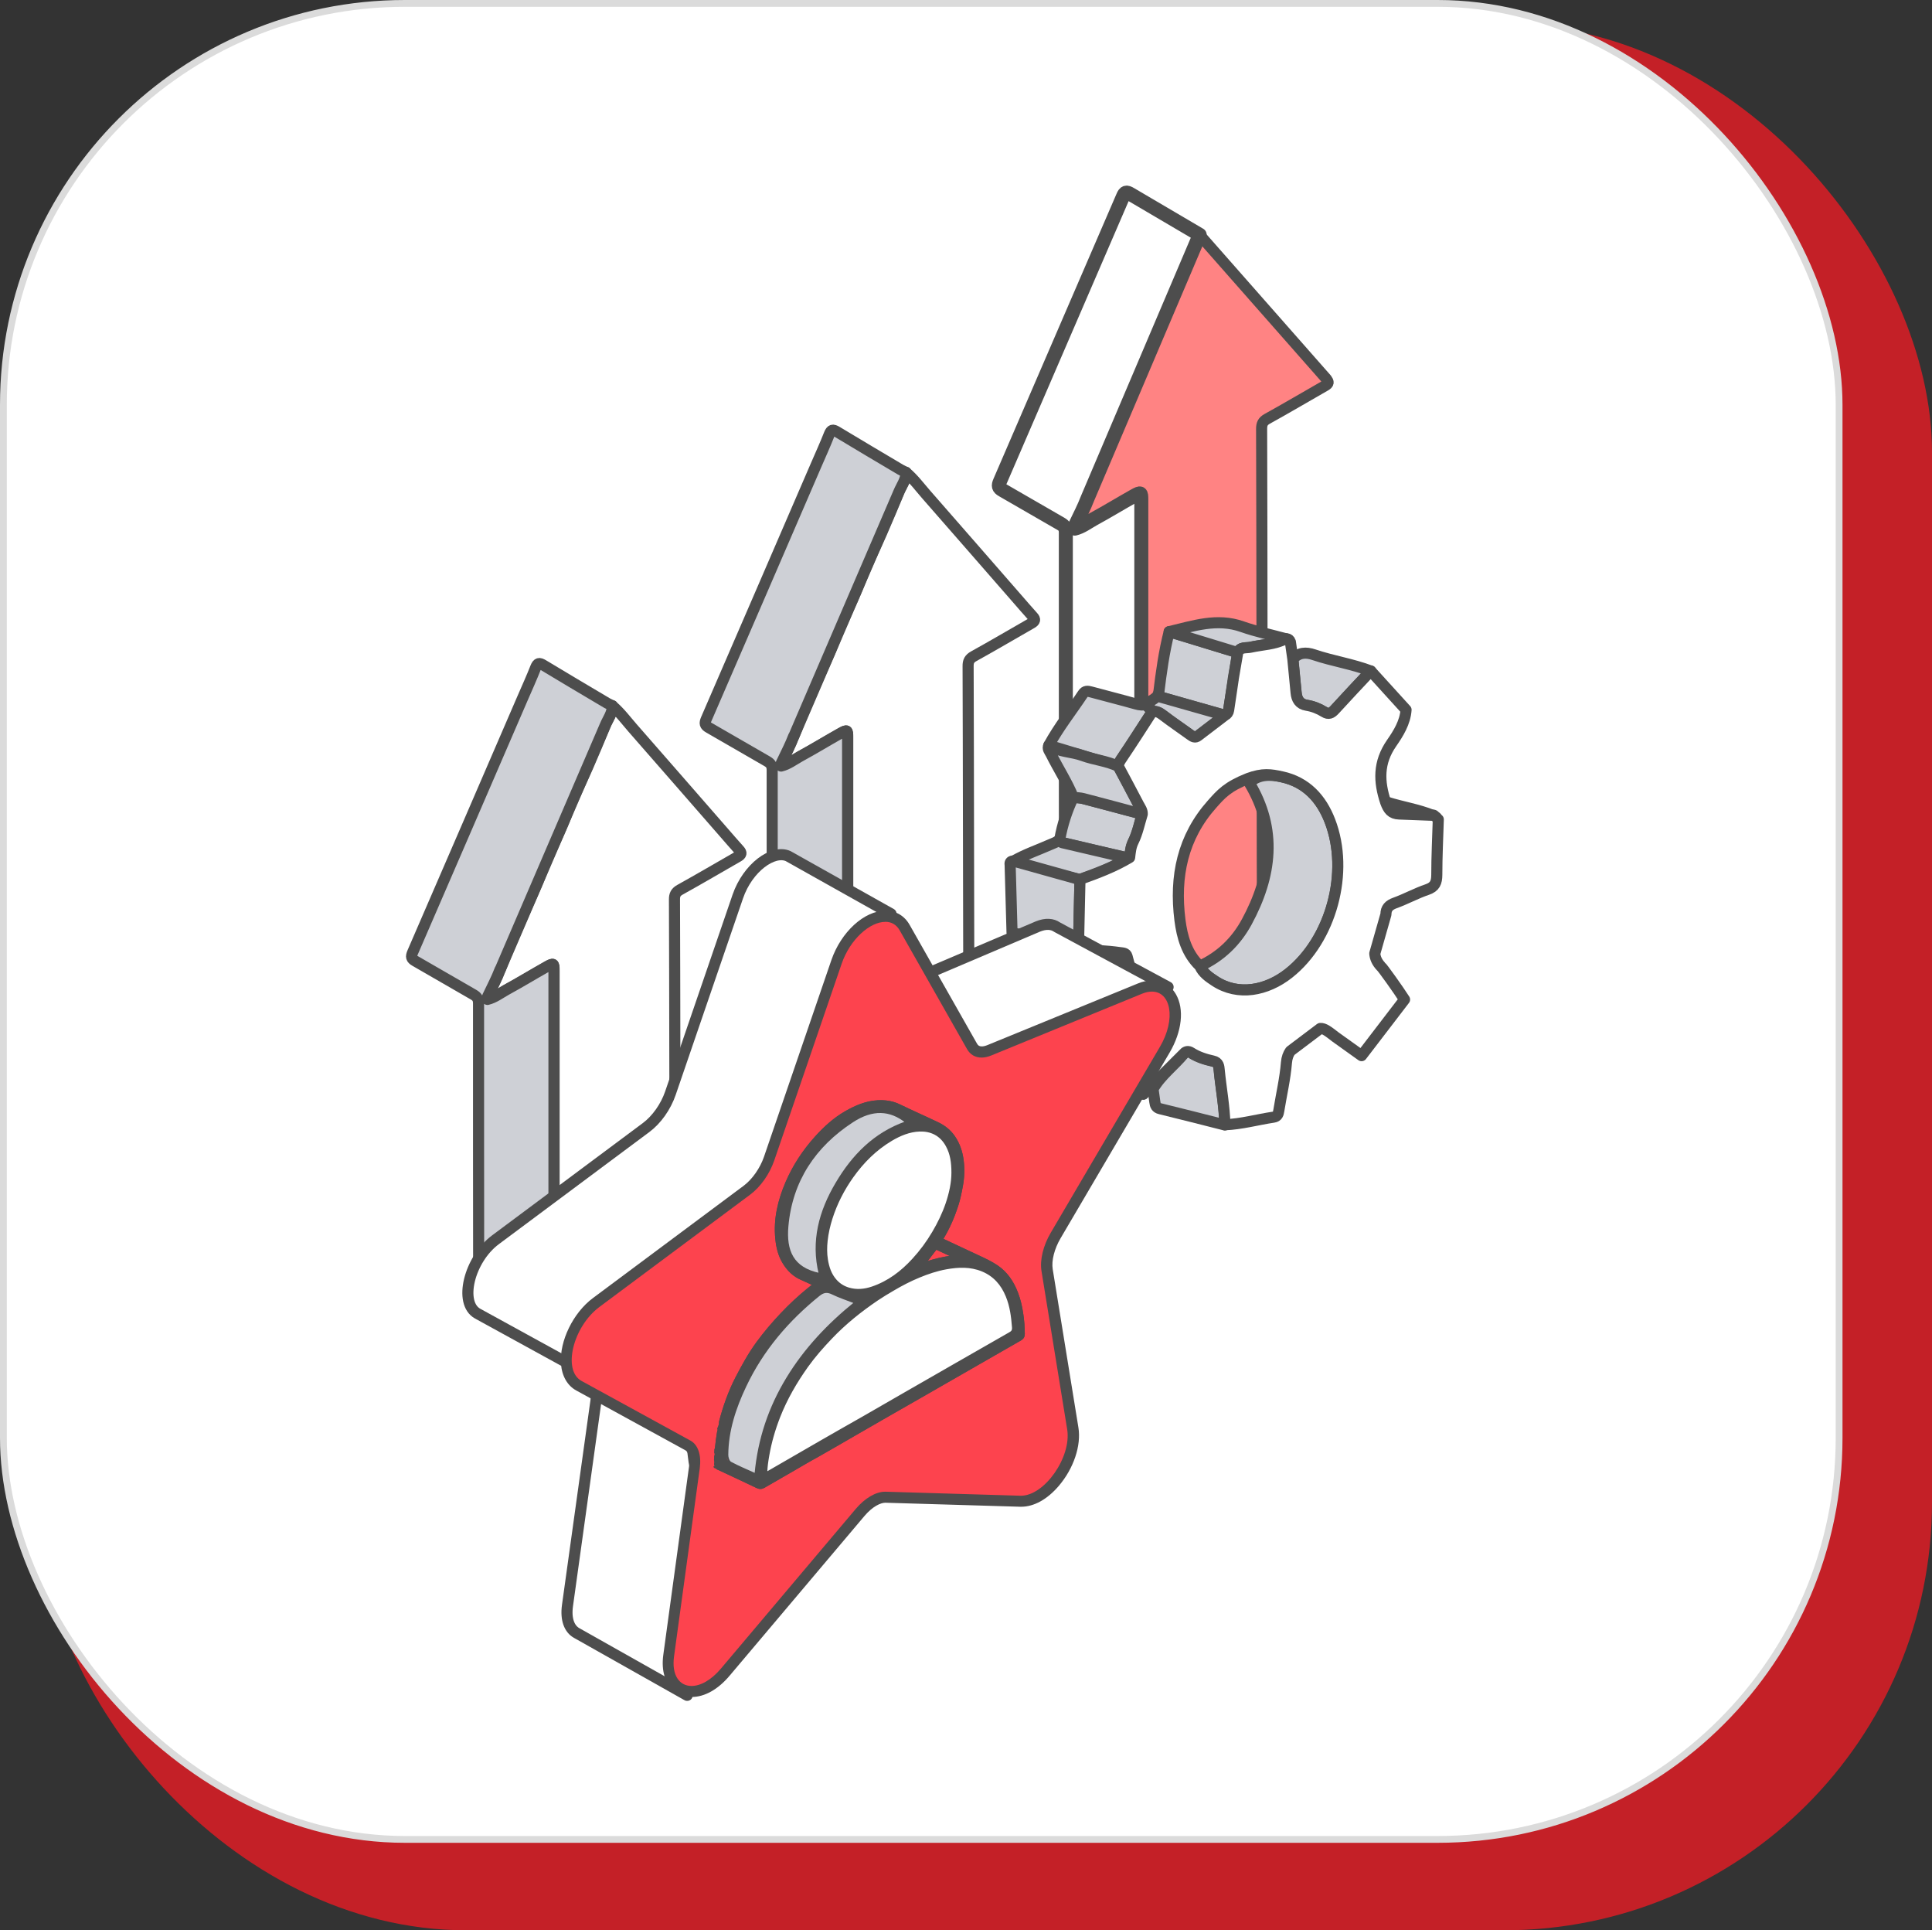 <?xml version="1.0" encoding="UTF-8"?><svg id="Layer_2" xmlns="http://www.w3.org/2000/svg" viewBox="0 0 284.1 283.8"><rect x="0" y="0" width="284.1" height="283.8" fill="#333333" stroke="none"/><defs><style>.cls-1,.cls-2{fill:#4d4d4d;}.cls-3{fill:none;}.cls-3,.cls-4,.cls-5,.cls-6,.cls-7,.cls-2,.cls-8,.cls-9{stroke:#4d4d4d;stroke-linecap:round;stroke-linejoin:round;}.cls-3,.cls-4,.cls-6,.cls-8{stroke-width:1.63px;}.cls-10,.cls-4,.cls-11,.cls-7,.cls-9{fill:#fff;}.cls-5,.cls-6{fill:#ced0d6;}.cls-5,.cls-2,.cls-9{stroke-width:.25px;}.cls-11{stroke:#dbdbdb;stroke-miterlimit:10;}.cls-12{fill:#c42027;}.cls-7{stroke-width:2.06px;}.cls-13{fill:#fd434e;}.cls-8{fill:#ff8383;}</style></defs><g id="Meta_BG"><rect class="cls-12" x="5.62" y="3.54" width="278.48" height="280.26" rx="62.93" ry="62.93"/><rect class="cls-11" x=".5" y=".5" width="269.94" height="269.94" rx="59.04" ry="59.04"/><path class="cls-8" d="M195.07,55.73l-18.67-21.2-18.24,42.59c-.09.19-.19.36-.12.62,1.03-.26,1.87-.92,2.77-1.41,2.02-1.11,3.98-2.31,5.99-3.43.97-.54,1.02-.49,1.02.61,0,9.64,0,67.49,0,77.13,0,.41-.07.84.19,1.21.27-.12.54-.23.8-.38,5.31-3.06,10.61-6.13,15.93-9.16.69-.39.93-.83.92-1.61-.06-9.82-.09-67.84-.14-77.66,0-.7.18-1.11.84-1.47,2.86-1.58,5.68-3.25,8.52-4.87.49-.28.56-.53.17-.95Z"/><path class="cls-7" d="M167.83,150.62c0-9.64,0-67.49,0-77.13,0-1.1-.05-1.15-1.02-.61-2.01,1.13-3.97,2.33-5.99,3.43-.9.5-1.74,1.16-2.77,1.41-.08-.25.02-.42.12-.62.59-1.25,1.24-2.48,1.73-3.77l16.51-38.81-10.17-5.98c-.58-.35-.83-.32-1.1.34l-18.11,41.94c-.26.61-.22.9.38,1.24,2.87,1.63,5.71,3.32,8.58,4.95.58.33.74.69.74,1.33-.01,6.07.01,60.34.02,66.42,0,.46,0,.81.51,1.1,3.34,1.9,6.64,3.84,9.97,5.76.23.13.44.46.78.21-.26-.37-.19-.8-.19-1.21Z"/><path class="cls-10" d="M133.22,69.45c1.14.96,2.02,2.16,2.99,3.27,4.49,5.12,8.96,10.26,13.44,15.39.74.85,1.48,1.71,2.24,2.55.39.42.31.67-.17.95-2.84,1.62-5.66,3.29-8.52,4.87-.66.36-.85.77-.84,1.47.05,9.82.07,45.12.14,54.94,0,.79-.23,1.22-.92,1.61-5.32,3.03-10.62,6.1-15.93,9.16-.25.15-.53.25-.8.38-.26-.37-.19-.8-.19-1.21,0-9.64,0-44.76,0-54.41,0-1.1-.05-1.15-1.02-.61-2.01,1.13-3.97,2.33-5.99,3.43-.9.5-1.74,1.16-2.77,1.41-.08-.25.02-.42.12-.62.59-1.25,1.24-2.48,1.73-3.77,1.07-2.78,2.31-5.48,3.48-8.22.82-1.92,1.73-3.81,2.49-5.76,1.13-2.92,2.57-5.7,3.72-8.61.97-2.46,2.14-4.84,3.2-7.26.88-2.02,1.73-4.04,2.57-6.07.39-.95,1.07-1.79,1.06-2.89Z"/><path class="cls-3" d="M133.22,69.45c1.14.96,2.02,2.16,2.99,3.27,4.49,5.12,8.96,10.26,13.44,15.39.74.85,1.48,1.71,2.24,2.55.39.42.31.67-.17.95-2.84,1.62-5.66,3.29-8.52,4.87-.66.36-.85.77-.84,1.47.05,9.82.07,45.12.14,54.94,0,.79-.23,1.22-.92,1.61-5.32,3.03-10.62,6.1-15.93,9.16-.25.15-.53.25-.8.38-.26-.37-.19-.8-.19-1.21,0-9.64,0-44.76,0-54.41,0-1.1-.05-1.15-1.02-.61-2.01,1.13-3.97,2.33-5.99,3.43-.9.5-1.74,1.16-2.77,1.41-.08-.25.02-.42.12-.62.59-1.25,1.24-2.48,1.73-3.77,1.07-2.78,2.31-5.48,3.48-8.22.82-1.92,1.73-3.81,2.49-5.76,1.13-2.92,2.57-5.7,3.72-8.61.97-2.46,2.14-4.84,3.2-7.26.88-2.02,1.73-4.04,2.57-6.07.39-.95,1.07-1.79,1.06-2.89Z"/><path class="cls-6" d="M116.72,108.27l15.45-35.93c.39-.95,1.07-1.79,1.06-2.89-.26-.13-.54-.24-.79-.39-3.13-1.86-6.26-3.7-9.38-5.59-.58-.35-.83-.32-1.1.34-.61,1.55-1.3,3.07-1.96,4.59-5.38,12.45-10.75,24.9-16.15,37.34-.26.61-.22.9.38,1.24,2.87,1.63,5.71,3.32,8.58,4.95.58.33.74.69.74,1.33-.01,6.07.01,37.62.02,43.69,0,.46,0,.81.51,1.1,3.34,1.9,6.64,3.84,9.97,5.76.23.13.44.46.78.21-.26-.37-.19-.8-.19-1.21,0-9.64,0-44.76,0-54.41,0-1.1-.05-1.15-1.02-.61-2.01,1.13-3.97,2.33-5.99,3.43-.9.5-1.74,1.16-2.77,1.41-.08-.25.02-.42.12-.62.59-1.25,1.24-2.48,1.73-3.77Z"/><path class="cls-10" d="M90.04,103.77c1.14.96,2.02,2.16,2.99,3.27,4.49,5.12,8.96,10.26,13.44,15.39.74.85,1.48,1.71,2.24,2.55.39.42.31.67-.17.95-2.84,1.62-5.66,3.29-8.52,4.87-.66.36-.85.77-.84,1.47.05,9.82.07,45.12.14,54.94,0,.79-.23,1.22-.92,1.61-5.32,3.03-10.62,6.1-15.93,9.16-.25.15-.53.25-.8.38-.26-.37-.19-.8-.19-1.21,0-9.64,0-44.76,0-54.41,0-1.1-.05-1.15-1.02-.61-2.01,1.13-3.97,2.33-5.99,3.43-.9.5-1.74,1.16-2.77,1.41-.08-.25.02-.42.12-.62.59-1.25,1.24-2.48,1.73-3.77,1.07-2.78,2.31-5.48,3.48-8.22.82-1.92,1.73-3.81,2.49-5.76,1.13-2.92,2.57-5.7,3.72-8.61.97-2.46,2.14-4.84,3.2-7.26.88-2.02,1.73-4.04,2.57-6.07.39-.95,1.07-1.79,1.06-2.89Z"/><path class="cls-3" d="M90.04,103.77c1.14.96,2.02,2.16,2.99,3.27,4.49,5.12,8.96,10.26,13.44,15.39.74.85,1.48,1.71,2.24,2.55.39.42.31.67-.17.95-2.84,1.62-5.66,3.29-8.52,4.87-.66.36-.85.77-.84,1.47.05,9.82.07,45.12.14,54.94,0,.79-.23,1.22-.92,1.61-5.32,3.03-10.62,6.1-15.93,9.16-.25.15-.53.25-.8.38-.26-.37-.19-.8-.19-1.21,0-9.64,0-44.76,0-54.41,0-1.1-.05-1.15-1.02-.61-2.01,1.13-3.97,2.33-5.99,3.43-.9.5-1.74,1.16-2.77,1.41-.08-.25.02-.42.12-.62.59-1.25,1.24-2.48,1.73-3.77,1.07-2.78,2.31-5.48,3.48-8.22.82-1.92,1.73-3.81,2.49-5.76,1.13-2.92,2.57-5.7,3.72-8.61.97-2.46,2.14-4.84,3.2-7.26.88-2.02,1.73-4.04,2.57-6.07.39-.95,1.07-1.79,1.06-2.89Z"/><path class="cls-6" d="M73.54,142.58l15.45-35.93c.39-.95,1.07-1.79,1.06-2.89-.26-.13-.54-.24-.79-.39-3.13-1.86-6.26-3.7-9.38-5.59-.58-.35-.83-.32-1.1.34-.61,1.55-1.3,3.07-1.96,4.59-5.38,12.45-10.75,24.9-16.15,37.34-.26.61-.22.9.38,1.24,2.87,1.63,5.71,3.32,8.58,4.95.58.33.74.69.74,1.33-.01,6.07.01,37.62.02,43.69,0,.46,0,.81.51,1.1,3.34,1.9,6.64,3.84,9.97,5.76.23.13.44.46.78.21-.26-.37-.19-.8-.19-1.21,0-9.64,0-44.76,0-54.41,0-1.1-.05-1.15-1.02-.61-2.01,1.13-3.97,2.33-5.99,3.43-.9.5-1.74,1.16-2.77,1.41-.08-.25.02-.42.12-.62.59-1.25,1.24-2.48,1.73-3.77Z"/><path class="cls-6" d="M171.93,92.87c-.76,2.97-1.17,6-1.54,9.03.02.18.02.52.06.52l9.68,2.75c.31-.16.48-.4.53-.74l1.34-8.48-10.08-3.08Z"/><path class="cls-6" d="M167.11,145.86c.48.83-.2,1.47-.52,2.02-1.28,2.2-2.2,4.58-3.41,6.81-3.35-.83-6.7-1.65-10.06-2.48,0,0,.06,0,.06,0-.06-.1-.13-.2-.19-.3,1.19-2.87,2.67-5.6,4.11-8.35.6.05,1.19.11,1.79.24,2.75.63,5.42,1.63,8.22,2.06Z"/><path class="cls-6" d="M168.65,103.5c-.54.24-1.05.16-1.62,0-2.19-.62-4.41-1.17-6.6-1.77-.49-.13-.87-.2-1.2.31-1.67,2.51-3.55,4.88-5,7.54l10.22,3.09c.03-.48.29-.84.56-1.23,1.52-2.26,2.98-4.55,4.46-6.83-.11-.49-.84-.52-.81-1.11Z"/><path class="cls-6" d="M169.55,160.11c1.17-2.04,3.1-3.42,4.56-5.21.26-.32.67-.34,1.02-.11.99.64,2.11.99,3.24,1.24.83.18.86.79.91,1.35.26,2.68.77,5.33.83,8.02-3.17-.8-6.34-1.62-9.52-2.39-.58-.14-.71-.5-.77-.98-.08-.64-.18-1.28-.27-1.92Z"/><path class="cls-6" d="M167.98,119.72c-.42,1.35-.7,2.78-1.32,4.03-.39.79-.44,1.55-.54,2.35-.14,0-.28.03-.41,0-3.17-.73-6.33-1.47-9.49-2.22-.27-.06-.32-.3-.37-.53.38-2.13,1.05-4.18,1.98-6.13.5.06,1.02.06,1.5.19,2.89.75,5.77,1.53,8.65,2.3Z"/><path class="cls-6" d="M167.98,119.72c-2.88-.77-5.76-1.55-8.65-2.3-.48-.13-1-.13-1.5-.19-.9-2.23-2.23-4.24-3.29-6.38-.2-.4-.57-.76-.31-1.27,1.5,1.01,3.33.91,4.96,1.51,1.72.63,3.59.78,5.26,1.59,1,1.88,2.01,3.75,2.99,5.64.23.44.57.86.54,1.41Z"/><path class="cls-6" d="M201.58,98.65c-1.77,1.89-3.56,3.78-5.3,5.69-.48.52-.89.74-1.55.33-.79-.49-1.66-.83-2.59-.98-1.05-.17-1.45-.88-1.54-1.84-.16-1.65-.32-3.31-.48-4.96.88-.97,1.91-1.03,3.11-.62,2.75.93,5.64,1.35,8.36,2.39Z"/><path class="cls-6" d="M167.16,159.54c-1.32-1.62-2.66-3.23-3.99-4.84-3.35-.83-6.7-1.65-10.06-2.48l4.94,6.16,10.08,2.5c-.12-.59-.62-.91-.97-1.34Z"/><path class="cls-6" d="M155.85,123.37c.04.23.1.46.37.53,3.16.74,6.33,1.48,9.49,2.22.13.03.28,0,.41,0-2.3,1.38-4.8,2.31-7.31,3.21-2.51-.62-5.05-1.15-7.51-1.91-.74-.23-1.77.13-2.26-.82,1.71-.99,3.59-1.62,5.39-2.42.5-.22,1.04-.37,1.42-.81Z"/><path class="cls-6" d="M165.73,140.62c-.14-.49-.61-.47-1.03-.53l-9.04-1.29c.48,1.59.97,3.17,1.45,4.76l10.01,2.3c-.46-1.75-.9-3.5-1.38-5.24Z"/><path class="cls-6" d="M182.67,92.14c-3.72-1.32-7.2-.1-10.74.73l10.08,3.08c.37-.89,1.22-.63,1.88-.78,1.73-.39,3.56-.4,5.18-1.26-2.14-.58-4.32-1.04-6.4-1.77Z"/><path class="cls-6" d="M170.45,102.42s-.04-.34-.06-.52c-.28.86-1.19,1.03-1.74,1.6-.03.59.7.62.81,1.11.59-.05,1.04.17,1.52.53,1.32,1.02,2.72,1.94,4.07,2.93.37.27.69.46,1.12.14,1.32-1.01,2.64-2.02,3.96-3.03l-9.68-2.75Z"/><path class="cls-4" d="M210.7,119.88c-1.65-.06-3.3-.13-4.96-.19-1.13-.04-1.73-.59-1.76-1.74,2.22.7,4.55,1.05,6.72,1.93Z"/><path class="cls-6" d="M149.04,126.59c-.37,0-.58.14-.5.55l.28,9.97,9.76,2.55c.08-3.44.16-6.89.23-10.33l-9.77-2.73Z"/><path class="cls-6" d="M183.71,115.08c1.41-1.32,3.18-1.21,4.8-.86,3.57.77,5.8,3.2,7.07,6.51,2.88,7.47.19,17.44-6.06,22.38-3.24,2.56-7.44,3.39-10.87,1.13-.88-.58-1.76-1.18-2.21-2.2,3.04-1.39,5.34-3.62,6.9-6.51,3.65-6.73,4.53-13.56.36-20.45Z"/><path class="cls-4" d="M211.48,120.5c-.08-.11-.17-.22-.25-.32-.1-.08-.2-.16-.3-.24-.06-.09-.13-.11-.23-.07-1.65-.06-3.3-.13-4.96-.19-1.13-.04-1.58-.63-1.98-1.72-1.01-3.05-1.12-5.83.88-8.71.98-1.41,1.99-3.02,2.12-4.89l-5.19-5.71c-1.77,1.89-3.56,3.78-5.3,5.69-.48.52-.89.74-1.55.33-.79-.49-1.66-.83-2.59-.98-1.05-.17-1.45-.88-1.54-1.84-.16-1.65-.32-3.31-.48-4.96-.12-.83-.24-1.67-.36-2.51-.05-.07-.09-.14-.11-.22-.14-.2-.34-.26-.57-.25-1.62.86-3.44.86-5.18,1.25-.66.15-1.52-.1-1.88.78-.22,1.3-.45,2.61-.67,3.91,0,.09,0,.18-.03.27-.21,1.43-.43,2.87-.64,4.3-.05.35-.23.59-.53.74-1.32,1.01-2.65,2.02-3.97,3.03-.43.33-.75.13-1.12-.14-1.35-.98-2.74-1.91-4.07-2.93-.48-.37-.93-.59-1.52-.53-1.48,2.28-2.94,4.58-4.46,6.83-.27.4-.52.75-.56,1.23,1,1.88,2.01,3.75,2.99,5.64.23.44.57.86.54,1.41-.42,1.35-.7,2.78-1.32,4.03-.39.79-.44,1.55-.54,2.35-2.3,1.38-4.79,2.31-7.3,3.21-.08,3.44-.16,6.89-.23,10.33,2.04.08,4.09.15,6.12.44.42.06.9.04,1.03.53.48,1.74.93,3.49,1.38,5.24.48.83-.2,1.47-.52,2.02-1.28,2.2-2.2,4.58-3.41,6.81l4.96,6.18,5.98-5.97c.26-.32.67-.34,1.02-.11.99.64,2.11.99,3.24,1.24.83.18.86.79.91,1.35.26,2.68.77,5.33.83,8.02,2.43-.1,4.77-.76,7.16-1.12.61-.09.69-.49.77-.98.38-2.34.93-4.67,1.12-7.03.06-.72.27-1.27.58-1.71l4.4-3.32c.55-.04,1.12.39,2.24,1.26l3.83,2.74,6.32-8.25c-.83-1.32-3.34-4.83-3.46-4.85-.61-.64-.87-1.28-.92-1.92l1.64-5.75c0-.91.46-1.37,1.33-1.68,1.61-.58,3.12-1.42,4.74-1.97,1.15-.39,1.4-1.05,1.41-2.16,0-2.72.14-5.44.22-8.15ZM189.51,143.1c-3.24,2.56-7.44,3.39-10.87,1.13-.88-.58-1.76-1.18-2.21-2.2-1.92-1.84-2.6-4.26-2.92-6.76-.81-6.43.4-12.19,4.73-17.05,1.32-1.48,2.22-2.54,5.28-3.76,2.18-.81,3.36-.6,4.98-.25,3.57.77,5.8,3.2,7.07,6.51,2.88,7.47.19,17.44-6.06,22.38Z"/><path class="cls-4" d="M128.27,171.26c-.26-1.63.25-3.73,1.36-5.64l42.14-20.5-16.32-8.8h0c-.69-.49-1.65-.58-2.83-.1l-24.98,10.63,3.39-12.49-15.06-8.45-.05-.03h0c-2.21-1.03-5.97,1.68-7.43,5.94l-9.9,28.89c-.69,2.02-2.03,3.91-3.57,5.06l-22.15,16.5c-3.89,2.9-5.45,9.32-2.63,10.87l15.47,8.49c1.12.61,2.18,2.43,1.92,4.36l-4.18,30.06c-.29,2.08.3,3.46,1.34,4.04h0s.06.04.06.04c0,0,0,0,.01,0l16.19,9.13,2.23-29.11-1.21-5.22-1.11-8.67c1.38-1.64,3.03-2.59,4.42-2.55l19.81.59c3.48.1,7.55-5.66,6.89-9.75l-3.78-23.29Z"/><path class="cls-13" d="M101.71,248.7c-.98,0-1.86-.39-2.47-1.09-.58-.67-1.22-1.94-.91-4.19l3.78-27.65c.21-1.56-.15-2.8-.95-3.24l-16.03-8.79c-1.08-.59-1.74-1.77-1.85-3.31-.21-3.07,1.67-6.91,4.38-8.93l22.15-16.5c1.42-1.06,2.65-2.8,3.29-4.67l9.9-28.89c1.29-3.77,4.44-6.72,7.17-6.72,1.21,0,2.21.59,2.82,1.67l9.9,17.45c.31.55.79.83,1.42.83.35,0,.73-.08,1.13-.25l22.15-9.07c.62-.25,1.22-.38,1.78-.38,1.2,0,2.2.58,2.8,1.64,1.08,1.89.71,4.93-.94,7.74l-16.03,27.29c-1.03,1.75-1.5,3.65-1.26,5.1l3.78,23.28c.39,2.42-.66,5.53-2.69,7.91-1.51,1.77-3.3,2.79-4.91,2.79,0,0-19.93-.59-19.93-.59-1.17,0-2.59.87-3.77,2.26l-19.81,23.46c-1.53,1.81-3.33,2.84-4.94,2.84Z"/><path class="cls-1" d="M130.19,135.53c.87,0,1.62.39,2.11,1.26l9.9,17.45c.46.82,1.22,1.25,2.13,1.25.45,0,.93-.1,1.44-.31l22.15-9.07c.53-.22,1.02-.32,1.47-.32,2.77,0,3.6,4.01,1.16,8.15l-16.03,27.29c-1.12,1.9-1.63,4.01-1.37,5.64l3.78,23.29c.66,4.06-3.33,9.75-6.79,9.75-.03,0-.06,0-.09,0l-19.81-.59s-.06,0-.09,0c-1.37,0-2.98.95-4.33,2.55l-19.81,23.46c-1.47,1.74-3.04,2.55-4.32,2.55-1.75,0-2.96-1.54-2.57-4.36l3.78-27.65c.26-1.93-.25-3.45-1.36-4.06l-16.03-8.78c-2.82-1.54-1.26-7.97,2.63-10.87l22.15-16.5c1.55-1.15,2.88-3.04,3.57-5.06l9.9-28.89c1.25-3.65,4.19-6.17,6.4-6.17M130.19,133.9c-3.11,0-6.52,3.13-7.94,7.27l-9.9,28.89c-.58,1.69-1.73,3.33-3,4.28l-22.15,16.5c-2.92,2.17-4.94,6.32-4.71,9.64.13,1.83.93,3.24,2.27,3.97l16.03,8.78c.39.21.72,1.06.53,2.41l-3.78,27.65c-.35,2.55.41,4.04,1.1,4.84.77.88,1.87,1.37,3.09,1.37,1.88,0,3.86-1.11,5.56-3.13l19.81-23.46c1.23-1.46,2.43-1.97,3.08-1.97l19.85.59h.14c1.88,0,3.84-1.09,5.53-3.07,2.18-2.56,3.31-5.92,2.88-8.57l-3.78-23.29c-.2-1.24.24-2.99,1.16-4.55l16.03-27.29c1.82-3.1,2.18-6.38.94-8.56-.75-1.3-2.03-2.05-3.51-2.05-.67,0-1.37.15-2.08.44l-22.15,9.07c-.3.12-.58.19-.82.19-.34,0-.55-.12-.71-.42l-9.9-17.45c-.76-1.34-2.02-2.08-3.53-2.08h0Z"/><path class="cls-9" d="M105.16,213.57c.01-.16.02-.33.03-.49.08-.06.06-.15.07-.23.08-.79.18-1.58.32-2.37.02-.13.13-.25.03-.39,0-.04.01-.07.02-.11.16-.3.23-.63.23-.97.59-2.25,1.36-4.43,2.43-6.5.91-1.75,1.86-3.48,3.02-5.07,1.1-1.51,2.32-2.94,3.61-4.3,1.23-1.3,2.54-2.52,3.93-3.65.24-.2.49-.39.76-.61-.58-.27-1.11-.54-1.66-.77-1.24-.5-2.13-1.4-2.8-2.53-.61-1.04-.89-2.19-1.01-3.38-.31-2.93.35-5.68,1.49-8.35,1.06-2.46,2.51-4.66,4.3-6.65,1.31-1.45,2.74-2.76,4.44-3.73,1.45-.83,2.98-1.48,4.69-1.58,1.14-.06,2.22.1,3.27.62,1.85.9,3.74,1.72,5.59,2.61.96.46,1.79,1.11,2.4,2.01.7,1.02,1.08,2.16,1.25,3.38.17,1.26.14,2.53-.09,3.78-.18,1.02-.39,2.03-.71,3.02-.53,1.63-1.21,3.2-2.09,4.67-.1.16-.09.23.1.32,1.68.78,3.36,1.58,5.04,2.36.95.44,1.9.88,2.77,1.46,1.43.96,2.36,2.34,2.97,3.93.38.97.61,1.98.77,3.02.16,1.01.23,2.02.24,3.04,0,.39-.15.65-.48.85-2.13,1.22-4.25,2.44-6.38,3.66-2.5,1.43-4.99,2.87-7.49,4.3-2.16,1.24-4.32,2.47-6.48,3.71-1.44.83-2.88,1.66-4.32,2.49-1.67.96-3.34,1.94-5.02,2.89-.79.44-1.59.88-2.37,1.34-1.88,1.12-3.79,2.17-5.67,3.28-.35.2-.67.22-1.04.04-1.84-.88-3.69-1.74-5.54-2.61-.11-.05-.23-.1-.35-.15-.05-.12-.15-.16-.27-.17-.03-.02-.06-.04-.09-.07.16-.03.18-.16.12-.26-.1-.17-.04-.3.04-.44.04-.02.09-.04.13-.06,0,0,.01,0,.01,0h0s-.08.05-.13.07c-.18-.06-.01-.24-.12-.32,0-.18.02-.37.03-.55.09-.17.09-.35.03-.52ZM111.01,216.72c.02-.06.03-.08.03-.11.04-1.11.2-2.2.4-3.28.45-2.41,1.19-4.73,2.19-6.96.91-2.03,2.02-3.96,3.3-5.78,1.48-2.13,3.16-4.1,5.03-5.89,1.03-.98,2.07-1.94,3.19-2.82.24-.19.51-.35.72-.63-.92-.03-1.75-.23-2.54-.61-.61-.29-1.22-.57-1.82-.87-.15-.07-.27-.09-.41.02-1.15.86-2.24,1.78-3.27,2.77-1.5,1.43-2.94,2.93-4.21,4.58-1.01,1.32-1.98,2.67-2.8,4.11-.62,1.08-1.19,2.17-1.68,3.32-.59,1.37-1.11,2.77-1.49,4.21-.49,1.85-.83,3.73-.88,5.65,0,.25.05.34.26.44.85.39,1.7.79,2.54,1.19.47.22.95.44,1.43.67ZM133.43,164.9c0-.11-.09-.13-.16-.17-.52-.25-1.04-.5-1.58-.73-.32-.14-.61-.32-.96-.39-1.14-.24-2.24-.09-3.34.26-.89.28-1.72.7-2.5,1.18-1.03.63-1.96,1.42-2.82,2.27-1.14,1.13-2.17,2.37-3.06,3.71-1.3,1.98-2.31,4.1-2.89,6.41-.44,1.74-.59,3.48-.26,5.25.17.88.37,1.75.95,2.48.37.46.74.93,1.27,1.21.64.34,1.31.63,1.97.92.16.07.32.2.52.18-.08-.24-.17-.45-.22-.68-.33-1.28-.47-2.57-.39-3.9.11-1.86.53-3.63,1.17-5.37.54-1.48,1.25-2.87,2.09-4.2,1.44-2.29,3.18-4.31,5.34-5.96,1.47-1.13,3.06-2.01,4.87-2.47ZM140.08,184.72c-.82-.38-1.55-.73-2.29-1.07-.08-.04-.15-.06-.21.04-.48.63-.96,1.26-1.49,1.94,1.32-.42,2.58-.75,3.99-.91Z"/><path class="cls-9" d="M125.74,191.51c-3.96,3.2-7.37,6.8-9.99,11.11-2.61,4.29-4.19,8.93-4.67,14.11-1.29-.59-2.5-1.08-3.64-1.7-.29-.16-.48-.75-.47-1.14.03-3.57,1.13-6.88,2.63-10.05,2.52-5.34,6.26-9.72,10.84-13.41.66-.53,1.2-.6,1.96-.23,1.02.5,2.11.85,3.34,1.33Z"/><path class="cls-9" d="M133.24,164.98c-4.65,1.63-7.84,4.9-10.25,8.98-2.44,4.12-3.65,8.51-2.47,13.33-3.99-.83-5.03-3.42-4.71-7.01.59-6.65,4-11.77,9.56-15.39,2.93-1.91,5.52-1.78,7.87.09Z"/><path class="cls-2" d="M105.16,213.57c.01-.16.02-.33.03-.49.08-.06.06-.15.07-.23.08-.79.18-1.58.32-2.37.02-.13.13-.25.03-.39,0-.04.01-.07.02-.11.16-.3.23-.63.23-.97.59-2.25,1.36-4.43,2.43-6.5.91-1.75,1.86-3.48,3.02-5.07,1.1-1.51,2.32-2.94,3.61-4.3,1.23-1.3,2.54-2.52,3.93-3.65.24-.2.49-.39.76-.61-.58-.27-1.11-.54-1.66-.77-1.24-.5-2.13-1.4-2.8-2.53-.61-1.04-.89-2.19-1.01-3.38-.31-2.93.35-5.68,1.49-8.35,1.06-2.46,2.51-4.66,4.3-6.65,1.31-1.45,2.74-2.76,4.44-3.73,1.45-.83,2.98-1.48,4.69-1.58,1.14-.06,2.22.1,3.27.62,1.85.9,3.74,1.72,5.59,2.61.96.46,1.79,1.11,2.4,2.01.7,1.02,1.08,2.16,1.25,3.38.17,1.26.14,2.53-.09,3.78-.18,1.02-.39,2.03-.71,3.02-.53,1.63-1.21,3.2-2.09,4.67-.1.16-.09.23.1.32,1.68.78,3.36,1.58,5.04,2.36.95.44,1.9.88,2.77,1.46,1.43.96,2.36,2.34,2.97,3.93.38.97.61,1.98.77,3.02.16,1.01.23,2.02.24,3.04,0,.39-.15.65-.48.85-2.13,1.22-4.25,2.44-6.38,3.66-2.5,1.43-4.99,2.87-7.49,4.3-2.16,1.24-4.32,2.47-6.48,3.71-1.44.83-2.88,1.66-4.32,2.49-1.67.96-3.34,1.94-5.02,2.89-.79.44-1.59.88-2.37,1.34-1.88,1.12-3.79,2.17-5.67,3.28-.35.2-.67.22-1.04.04-1.84-.88-3.69-1.74-5.54-2.61-.11-.05-.23-.1-.35-.15-.05-.12-.15-.16-.27-.17-.03-.02-.06-.04-.09-.07.16-.03.18-.16.12-.26-.1-.17-.04-.3.04-.44.04-.02.09-.04.13-.06,0,0,.01,0,.01,0h0s-.08.05-.13.07c-.18-.06-.01-.24-.12-.32,0-.18.02-.37.03-.55.09-.17.09-.35.03-.52ZM112.7,216.51c.12-.06.23-.1.32-.16,2.62-1.51,5.24-3.03,7.86-4.54,2.01-1.16,4.03-2.3,6.05-3.45,2.04-1.17,4.07-2.35,6.11-3.52,2.54-1.46,5.09-2.92,7.63-4.38,2.6-1.49,5.19-2.98,7.79-4.46.34-.19.51-.36.48-.83-.12-1.57-.31-3.12-.92-4.6-.71-1.74-1.85-3.04-3.6-3.76-1.72-.7-3.5-.63-5.28-.31-1.37.25-2.69.69-3.97,1.22-1.32.54-2.58,1.2-3.82,1.93-.79.46-1.57.93-2.33,1.44-2.45,1.66-4.75,3.5-6.79,5.65-1.25,1.31-2.45,2.67-3.51,4.15-1.65,2.32-3.07,4.76-4.11,7.41-.72,1.84-1.27,3.72-1.61,5.67-.14.83-.28,1.66-.29,2.54ZM140.03,172.42c0-1.47-.17-2.77-.83-3.96-.9-1.65-2.36-2.28-3.99-2.22-1.5.06-2.86.63-4.14,1.39-2.31,1.38-4.16,3.23-5.71,5.41-1.33,1.88-2.37,3.9-3.07,6.1-.34,1.07-.59,2.17-.71,3.28-.1.91-.11,1.85.04,2.77.18,1.13.53,2.2,1.32,3.07.51.56,1.13.95,1.87,1.17,1.16.34,2.3.23,3.43-.15,2.39-.81,4.34-2.29,6.02-4.13,1.11-1.21,2.09-2.53,2.93-3.96.8-1.35,1.48-2.75,1.99-4.24.51-1.51.85-3.06.85-4.54ZM111.01,216.72c.02-.06.03-.08.03-.11.04-1.11.2-2.2.4-3.28.45-2.41,1.19-4.73,2.19-6.96.91-2.03,2.02-3.96,3.3-5.78,1.48-2.13,3.16-4.1,5.03-5.89,1.03-.98,2.07-1.94,3.19-2.82.24-.19.51-.35.72-.63-.92-.03-1.75-.23-2.54-.61-.61-.29-1.22-.57-1.82-.87-.15-.07-.27-.09-.41.02-1.15.86-2.24,1.78-3.27,2.77-1.5,1.43-2.94,2.93-4.21,4.58-1.01,1.32-1.98,2.67-2.8,4.11-.62,1.08-1.19,2.17-1.68,3.32-.59,1.37-1.11,2.77-1.49,4.21-.49,1.85-.83,3.73-.88,5.65,0,.25.05.34.26.44.85.39,1.7.79,2.54,1.19.47.22.95.44,1.43.67ZM133.43,164.9c0-.11-.09-.13-.16-.17-.52-.25-1.04-.5-1.58-.73-.32-.14-.61-.32-.96-.39-1.14-.24-2.24-.09-3.34.26-.89.28-1.72.7-2.5,1.18-1.03.63-1.96,1.42-2.82,2.27-1.14,1.13-2.17,2.37-3.06,3.71-1.3,1.98-2.31,4.1-2.89,6.41-.44,1.74-.59,3.48-.26,5.25.17.88.37,1.75.95,2.48.37.46.74.93,1.27,1.21.64.34,1.31.63,1.97.92.16.07.32.2.52.18-.08-.24-.17-.45-.22-.68-.33-1.28-.47-2.57-.39-3.9.11-1.86.53-3.63,1.17-5.37.54-1.48,1.25-2.87,2.09-4.2,1.44-2.29,3.18-4.31,5.34-5.96,1.47-1.13,3.06-2.01,4.87-2.47ZM140.08,184.72c-.82-.38-1.55-.73-2.29-1.07-.08-.04-.15-.06-.21.04-.48.63-.96,1.26-1.49,1.94,1.32-.42,2.58-.75,3.99-.91Z"/><path class="cls-5" d="M125.74,191.51c-3.96,3.2-7.37,6.8-9.99,11.11-2.61,4.29-4.19,8.93-4.67,14.11-1.29-.59-2.5-1.08-3.64-1.7-.29-.16-.48-.75-.47-1.14.03-3.57,1.13-6.88,2.63-10.05,2.52-5.34,6.26-9.72,10.84-13.41.66-.53,1.2-.6,1.96-.23,1.02.5,2.11.85,3.34,1.33Z"/><path class="cls-5" d="M133.24,164.98c-4.65,1.63-7.84,4.9-10.25,8.98-2.44,4.12-3.65,8.51-2.47,13.33-3.99-.83-5.03-3.42-4.71-7.01.59-6.65,4-11.77,9.56-15.39,2.93-1.91,5.52-1.78,7.87.09Z"/></g></svg>